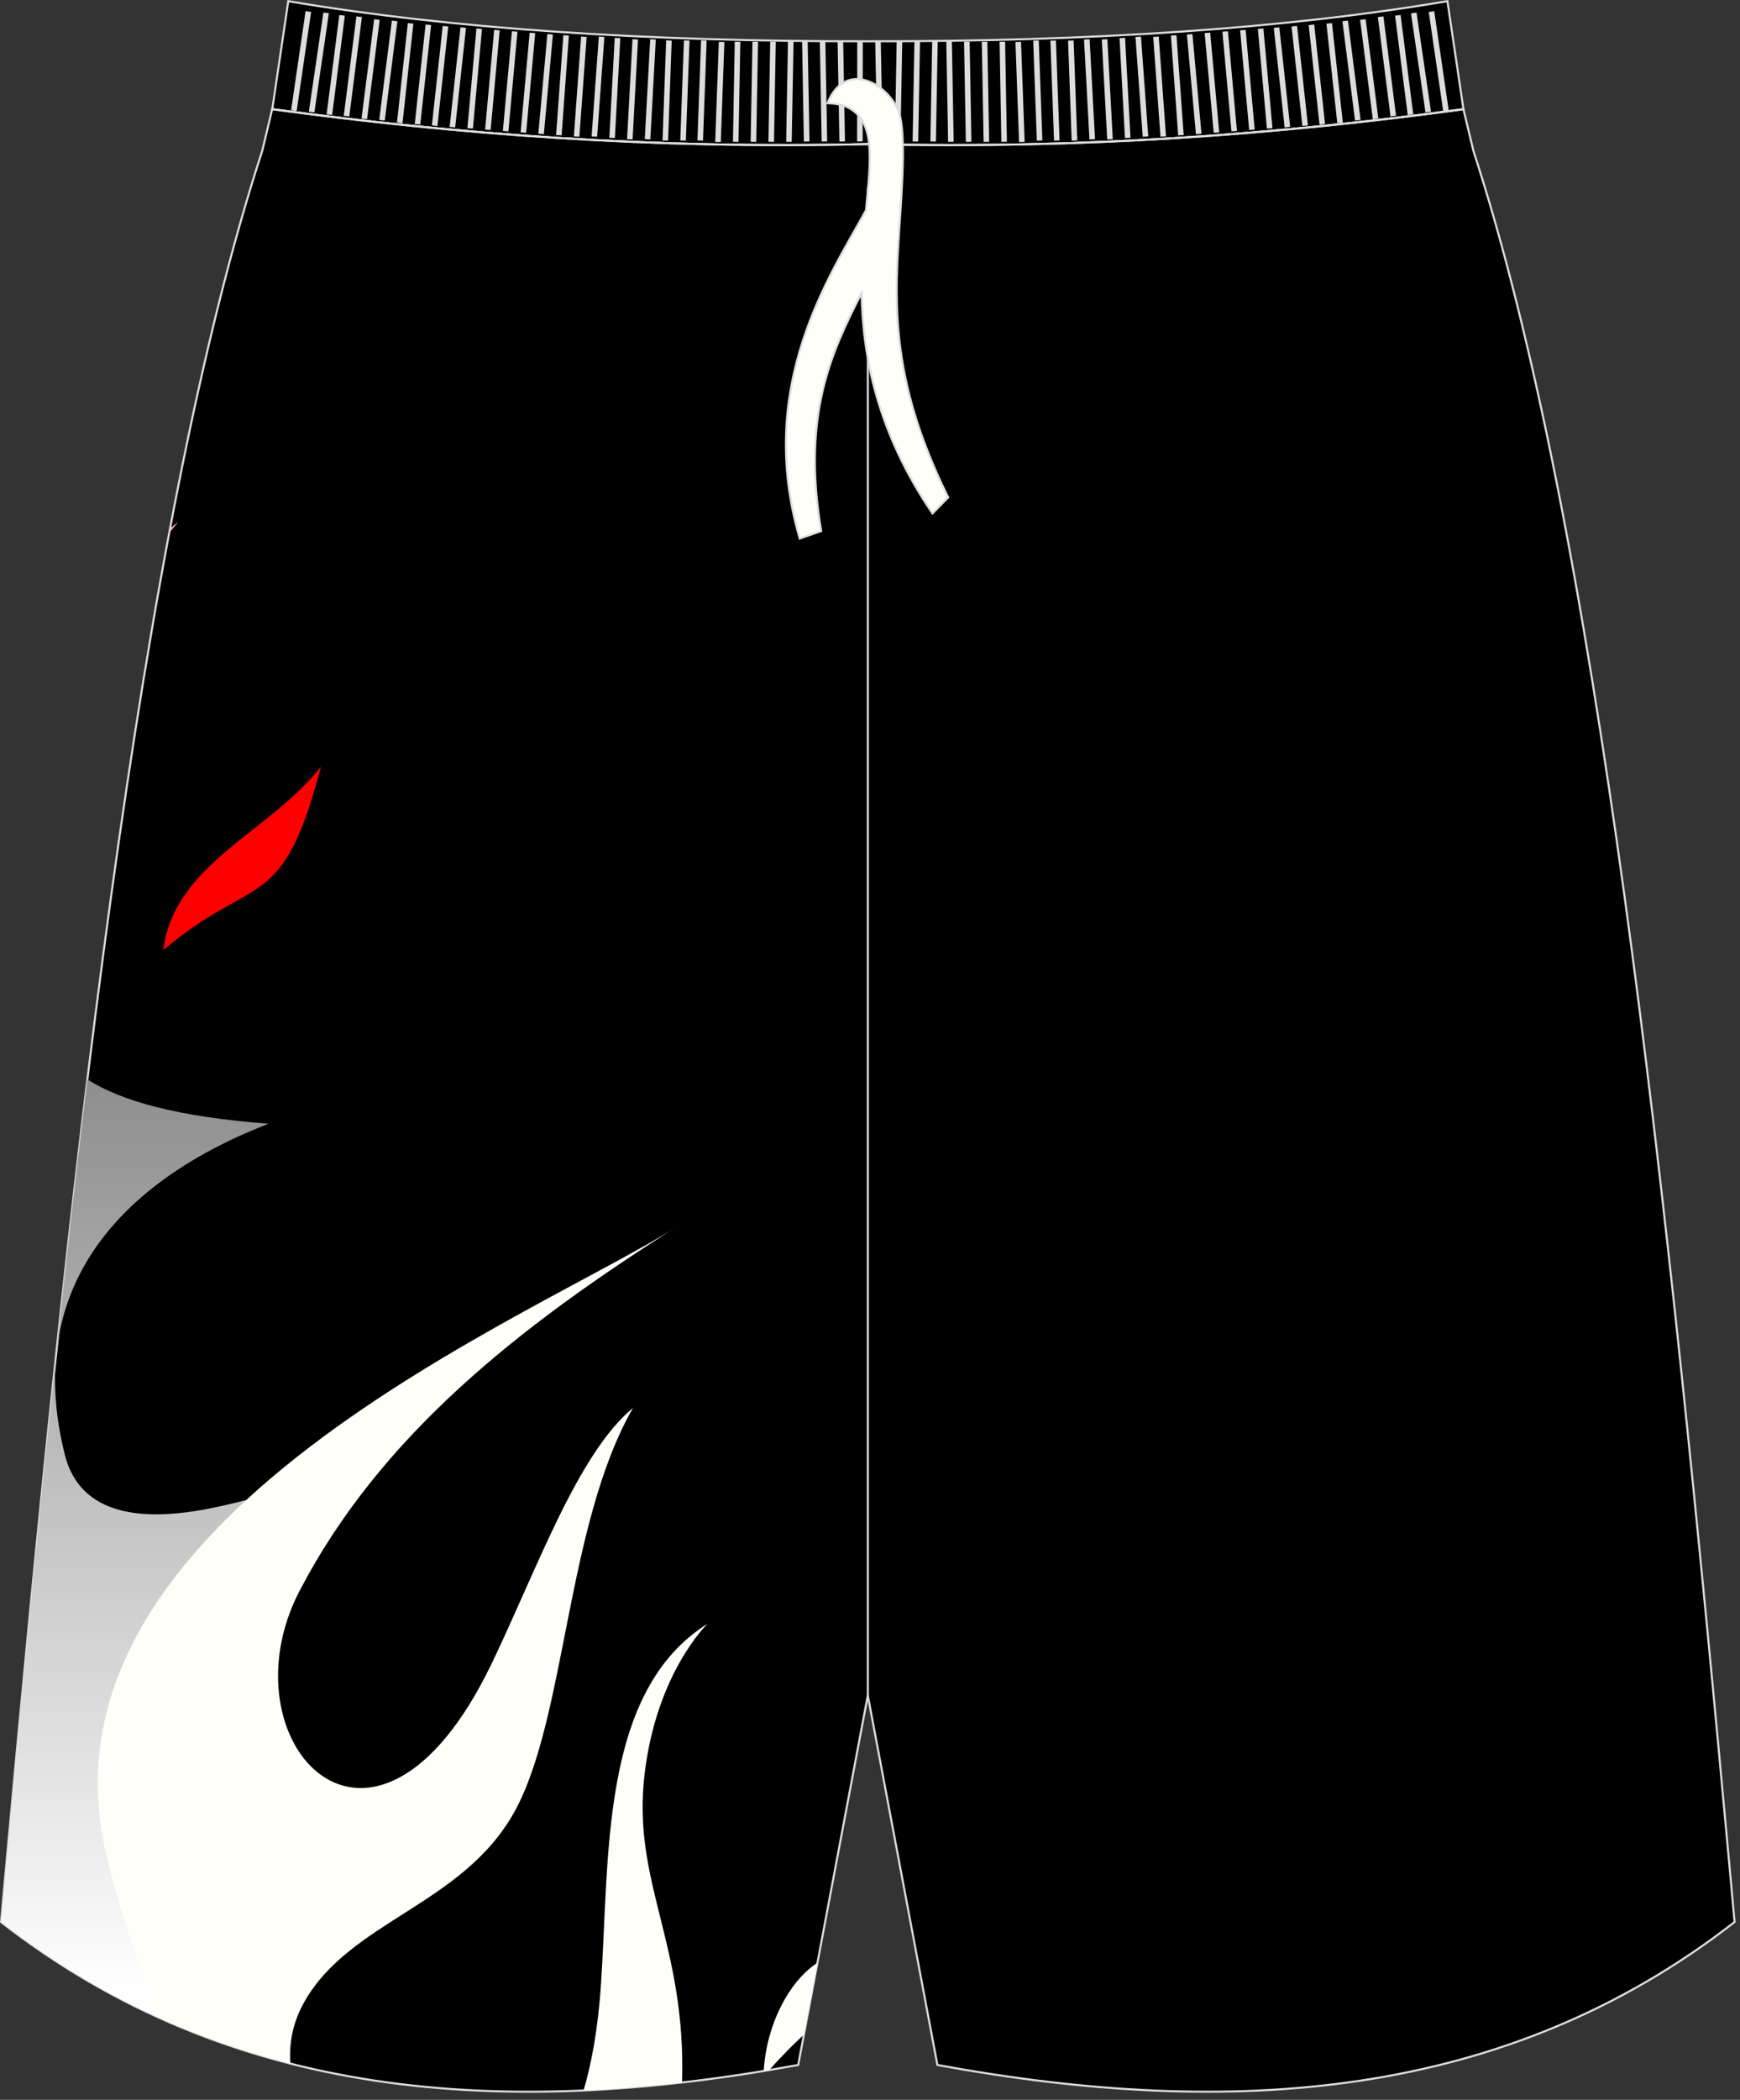 <?xml version="1.0" encoding="utf-8"?>
<!-- Generator: Adobe Illustrator 16.0.0, SVG Export Plug-In . SVG Version: 6.00 Build 0)  -->
<!DOCTYPE svg PUBLIC "-//W3C//DTD SVG 1.1//EN" "http://www.w3.org/Graphics/SVG/1.1/DTD/svg11.dtd">
<svg version="1.1" id="图层_1" xmlns="http://www.w3.org/2000/svg" xmlns:xlink="http://www.w3.org/1999/xlink" x="0px" y="0px"
	 width="340px" height="410px" viewbox="0 0 340 410" enable-background="new 0 0 340 410" xml:space="preserve">
<rect width="100%" height="100%" fill="#333333" stroke="none"/>
<path stroke="#DCDDDD" stroke-width="0.4" stroke-miterlimit="22.926" d="M169.58,28.14c42.31,0.99,80.41-1.93,116.38-6.82
	l-3.13-21.09c-31.77,5.38-69.7,7.9-113.25,7.83C126.02,8.13,88.09,5.61,56.33,0.23l-3.13,21.09
	C89.17,26.21,127.27,29.13,169.58,28.14z"/>
<path stroke="#DCDDDD" stroke-width="0.4" stroke-miterlimit="22.926" d="M169.58,28.14c42.31,0.99,80.41-1.93,116.38-6.82l0,0.02
	l1.78,7.42l0.15,0.62c0,0.01,0,0.01,0,0.02c24.15,74.1,37.89,201.83,50.22,336.78l0.83,9.11c-44.78,34.83-98.29,38.47-155.77,27.91
	l-13.6-72.15l-13.6,72.15C98.5,413.76,44.99,410.13,0.21,375.29l0.83-9.11C13.37,231.23,27.1,103.49,51.26,29.4c0,0,0-0.01,0-0.02
	l0.15-0.62l1.77-7.42l0-0.02C89.17,26.21,127.27,29.13,169.58,28.14z"/>
<linearGradient id="SVGID_1_" gradientUnits="userSpaceOnUse" x1="-928.08" y1="-1457.871" x2="-928.08" y2="-1049.114" gradientTransform="matrix(1 0 0 -1 954.426 -1048.308)">
	<stop  offset="0.05" style="stop-color:#FFFFFF"/>
	<stop  offset="0.64" style="stop-color:#666666"/>
</linearGradient>
<path fill="url(#SVGID_1_)" d="M50.32,292.55c-0.82-0.91-32.54,11.89-37.65-8.5c-10.24-40.83,23.05-58.17,39.81-64.63
	c-17.5-1.34-28.62-4.32-35.4-8.66C11.13,259.44,5.97,312.23,1.04,366.18l-0.83,9.11c11,8.56,22.53,15.23,34.52,20.27L50.32,292.55z"
	/>
<path fill="#FFFFFA" d="M123.7,274.9c-10.88,8.96-18.94,31.95-27.7,50.07c-23.05,47.64-52.81,15.06-37.44-14.39
	c15.66-30.01,42.5-51.42,74.14-71.33C105.27,256.9,5.11,295.99,20.75,362.02c3.96,16.73,8.46,25.09,10.4,31.99
	c8.31,3.75,16.85,6.7,25.59,8.92c-0.28-3.82,0.39-7.94,2.75-12.09c9-15.82,30.82-18.82,40.98-36.98
	C110.62,335.7,110.62,297.55,123.7,274.9z"/>
<path fill="#FFFFFA" d="M138.27,317.04c0,0-10,9.5-12.33,29.48c-2.46,21.08,8.15,32.98,7.34,60.09c-6.48,0.75-12.9,1.28-19.25,1.56
	c1.46-4.92,2.81-11.69,3.41-20.84C119.12,362.35,117.28,330.2,138.27,317.04z"/>
<path fill="#FFFFFA" d="M150.32,404.19c2.71-3.06,4.92-5.21,6.77-6.91l2.65-14.06c-0.13,0.1-0.27,0.2-0.4,0.29
	c-5.2,3.6-9.56,11.74-10.11,20.87L150.32,404.19z"/>
<path fill="#FF0001" d="M31.9,185.52c17.95-15.19,23.21-6.75,30.82-35.81C52.5,162.63,34.01,168.69,31.9,185.52z"/>
<linearGradient id="SVGID_2_" gradientUnits="userSpaceOnUse" x1="-620.814" y1="-587.412" x2="-1056.704" y2="-1407.201" gradientTransform="matrix(1 0 0 -1 954.426 -1048.308)">
	<stop  offset="0" style="stop-color:#EC1C24"/>
	<stop  offset="1" style="stop-color:#FFFFFF"/>
</linearGradient>
<path fill="url(#SVGID_2_)" d="M34.82,101.9c-0.6,0.72-1.18,1.44-1.75,2.15l0.16-0.86C33.75,102.75,34.28,102.31,34.82,101.9z"/>
<line fill="none" stroke="#DCDDDD" stroke-width="0.4" stroke-miterlimit="22.926" x1="169.58" y1="331.04" x2="169.58" y2="36.66"/>
<g>
	<path fill="#DCDDDD" d="M56.88,21.53l2.83-19.35l1.08,0.15l-2.82,19.35L56.88,21.53L56.88,21.53L56.88,21.53z M60.35,21.8
		L60.35,21.8l1.08,0.15l2.83-19.36l-1.07-0.15L60.35,21.8L60.35,21.8L60.35,21.8z M63.82,22.33L63.82,22.33l2.48-19.4l1.08,0.13
		l-2.48,19.4L63.82,22.33L63.82,22.33L63.82,22.33z M67.17,22.6L67.17,22.6l1.08,0.13l2.47-19.4l-1.08-0.13L67.17,22.6L67.17,22.6
		L67.17,22.6z M70.64,23.15L70.64,23.15l2.47-19.4l1.08,0.13l-2.47,19.4L70.64,23.15L70.64,23.15L70.64,23.15z M74.1,23.42
		L74.1,23.42l1.08,0.13l2.47-19.4l-1.08-0.13L74.1,23.42L74.1,23.42L74.1,23.42z M77.57,23.95L77.57,23.95l2.12-19.44l1.08,0.11
		l-2.12,19.43L77.57,23.95L77.57,23.95L77.57,23.95z M81.04,24.22L81.04,24.22l2.12-19.44l1.08,0.11l-2.12,19.44L81.04,24.22
		L81.04,24.22L81.04,24.22z M84.39,24.49L84.39,24.49l2.12-19.43l1.08,0.11L85.47,24.6L84.39,24.49L84.39,24.49L84.39,24.49z
		 M87.86,24.77L87.86,24.77l2.12-19.44l1.08,0.11l-2.12,19.44L87.86,24.77L87.86,24.77L87.86,24.77z M91.33,25.02L91.33,25.02
		L93.1,5.55l1.08,0.09l-1.77,19.47L91.33,25.02L91.33,25.02L91.33,25.02z M94.79,25.3L94.79,25.3l1.77-19.47l1.08,0.09l-1.77,19.47
		L94.79,25.3L94.79,25.3L94.79,25.3z M98.26,25.57L98.26,25.57l1.77-19.47l1.08,0.09l-1.77,19.47L98.26,25.57L98.26,25.57
		L98.26,25.57z M101.73,25.84L101.73,25.84l1.77-19.47l1.08,0.09l-1.77,19.47L101.73,25.84L101.73,25.84L101.73,25.84z
		 M105.19,26.11L105.19,26.11l1.77-19.47l1.08,0.09l-1.77,19.47L105.19,26.11L105.19,26.11L105.19,26.11z M108.66,26.37
		L108.66,26.37l1.42-19.5l1.08,0.07l-1.42,19.49L108.66,26.37L108.66,26.37L108.66,26.37z M112.13,26.64L112.13,26.64l1.42-19.5
		l1.08,0.07l-1.42,19.49L112.13,26.64L112.13,26.64L112.13,26.64z M115.6,26.64L115.6,26.64l1.41-19.5l1.09,0.07l-1.42,19.49
		L115.6,26.64L115.6,26.64L115.6,26.64z M119.06,26.9L119.06,26.9l1.06-19.52l1.09,0.06l-1.06,19.51L119.06,26.9L119.06,26.9
		L119.06,26.9z M122.53,27.17L122.53,27.17l1.06-19.52l1.08,0.06l-1.06,19.52L122.53,27.17L122.53,27.17L122.53,27.17z
		 M125.99,27.17L125.99,27.17l1.06-19.52l1.09,0.06l-1.06,19.52L125.99,27.17L125.99,27.17L125.99,27.17z M129.46,27.42
		L129.46,27.42l0.71-19.53l1.08,0.04l-0.71,19.53L129.46,27.42L129.46,27.42L129.46,27.42z M132.93,27.42L132.93,27.42l0.71-19.53
		l1.09,0.04l-0.71,19.53L132.93,27.42L132.93,27.42L132.93,27.42z M136.28,27.42L136.28,27.42l0.71-19.53l1.09,0.04l-0.71,19.53
		L136.28,27.42L136.28,27.42L136.28,27.42z M139.75,27.7L139.75,27.7l0.71-19.53l1.09,0.04l-0.71,19.53L139.75,27.7L139.75,27.7
		L139.75,27.7z M143.22,27.68L143.22,27.68l0.35-19.54l1.09,0.02L144.3,27.7L143.22,27.68L143.22,27.68L143.22,27.68z M146.68,27.68
		L146.68,27.68l0.35-19.54l1.09,0.02l-0.35,19.54L146.68,27.68L146.68,27.68L146.68,27.68z M150.15,27.68L150.15,27.68l0.35-19.54
		l1.09,0.02l-0.35,19.54L150.15,27.68L150.15,27.68L150.15,27.68z M153.62,27.68L153.62,27.68l0.35-19.54l1.09,0.02L154.7,27.7
		L153.62,27.68L153.62,27.68L153.62,27.68z M157.08,27.64L157.08,27.64l-0.35-19.54l1.09-0.02l0.36,19.54L157.08,27.64L157.08,27.64
		L157.08,27.64z M160.55,27.64L160.55,27.64l-0.35-19.54l1.08-0.02l0.35,19.54L160.55,27.64L160.55,27.64L160.55,27.64z
		 M164.02,27.64L164.02,27.64l-0.35-19.54l1.09-0.02l0.35,19.54L164.02,27.64L164.02,27.64L164.02,27.64z M167.48,27.63
		L167.48,27.63l0.03-19.53l1.08-0.04l-0.03,19.53L167.48,27.63z"/>
	<path fill="#DCDDDD" d="M283.08,21.53l-2.83-19.35l-1.07,0.15l2.82,19.35L283.08,21.53L283.08,21.53L283.08,21.53z M279.62,21.8
		L279.62,21.8l-1.08,0.15l-2.83-19.35l1.08-0.15L279.62,21.8L279.62,21.8L279.62,21.8z M276.15,22.33L276.15,22.33l-2.47-19.4
		l-1.08,0.13l2.47,19.4L276.15,22.33L276.15,22.33L276.15,22.33z M272.79,22.6L272.79,22.6l-1.08,0.13l-2.47-19.4l1.08-0.13
		L272.79,22.6L272.79,22.6L272.79,22.6z M269.33,23.15L269.33,23.15l-2.48-19.4l-1.08,0.13l2.48,19.4L269.33,23.15L269.33,23.15
		L269.33,23.15z M265.86,23.42L265.86,23.42l-1.08,0.13l-2.47-19.4l1.08-0.13L265.86,23.42L265.86,23.42L265.86,23.42z
		 M262.39,23.95L262.39,23.95l-2.12-19.44l-1.08,0.11l2.12,19.43L262.39,23.95L262.39,23.95L262.39,23.95z M258.92,24.22
		L258.92,24.22L256.8,4.79l-1.08,0.11l2.12,19.44L258.92,24.22L258.92,24.22L258.92,24.22z M255.57,24.49L255.57,24.49l-2.12-19.43
		l-1.08,0.11l2.12,19.44L255.57,24.49L255.57,24.49L255.57,24.49z M252.1,24.77L252.1,24.77l-2.12-19.44l-1.08,0.11l2.12,19.44
		L252.1,24.77L252.1,24.77L252.1,24.77z M248.64,25.02L248.64,25.02l-1.77-19.47l-1.08,0.09l1.77,19.47L248.64,25.02L248.64,25.02
		L248.64,25.02z M245.17,25.3L245.17,25.3L243.4,5.83l-1.08,0.09l1.77,19.47L245.17,25.3L245.17,25.3L245.17,25.3z M241.7,25.57
		L241.7,25.57L239.94,6.1l-1.08,0.09l1.77,19.47L241.7,25.57L241.7,25.57L241.7,25.57z M238.24,25.84L238.24,25.84l-1.77-19.47
		l-1.08,0.09l1.77,19.47L238.24,25.84L238.24,25.84L238.24,25.84z M234.77,26.11L234.77,26.11L233,6.65l-1.08,0.09l1.77,19.47
		L234.77,26.11L234.77,26.11L234.77,26.11z M231.3,26.37L231.3,26.37l-1.42-19.5l-1.08,0.07l1.42,19.49L231.3,26.37L231.3,26.37
		L231.3,26.37z M227.84,26.64L227.84,26.64l-1.42-19.5l-1.08,0.07l1.42,19.49L227.84,26.64L227.84,26.64L227.84,26.64z
		 M224.37,26.64L224.37,26.64l-1.42-19.5l-1.08,0.07l1.42,19.49L224.37,26.64L224.37,26.64L224.37,26.64z M220.9,26.9L220.9,26.9
		l-1.06-19.52l-1.08,0.06l1.06,19.51L220.9,26.9L220.9,26.9L220.9,26.9z M217.44,27.17L217.44,27.17l-1.06-19.52l-1.09,0.06
		l1.06,19.52L217.44,27.17L217.44,27.17L217.44,27.17z M213.97,27.17L213.97,27.17l-1.06-19.52l-1.09,0.06l1.06,19.52L213.97,27.17
		L213.97,27.17L213.97,27.17z M210.5,27.42L210.5,27.42L209.79,7.9l-1.09,0.04l0.71,19.53L210.5,27.42L210.5,27.42L210.5,27.42z
		 M207.04,27.42L207.04,27.42L206.33,7.9l-1.08,0.04l0.71,19.53L207.04,27.42L207.04,27.42L207.04,27.42z M203.68,27.42
		L203.68,27.42L202.98,7.9l-1.09,0.04l0.71,19.53L203.68,27.42L203.68,27.42L203.68,27.42z M200.22,27.7L200.22,27.7l-0.71-19.53
		l-1.09,0.04l0.71,19.53L200.22,27.7L200.22,27.7L200.22,27.7z M196.75,27.68L196.75,27.68l-0.35-19.54l-1.08,0.02l0.35,19.54
		L196.75,27.68L196.75,27.68L196.75,27.68z M193.28,27.68L193.28,27.68l-0.35-19.54l-1.08,0.02l0.35,19.54L193.28,27.68
		L193.28,27.68L193.28,27.68z M189.82,27.68L189.82,27.68l-0.35-19.54l-1.09,0.02l0.35,19.54L189.82,27.68L189.82,27.68
		L189.82,27.68z M186.35,27.68L186.35,27.68L186,8.14l-1.09,0.02l0.35,19.54L186.35,27.68L186.35,27.68L186.35,27.68z M182.88,27.64
		L182.88,27.64l0.35-19.54l-1.08-0.02l-0.35,19.54L182.88,27.64L182.88,27.64L182.88,27.64z M179.42,27.64L179.42,27.64l0.35-19.54
		l-1.09-0.02l-0.35,19.54L179.42,27.64L179.42,27.64L179.42,27.64z M175.95,27.64L175.95,27.64l0.35-19.54l-1.09-0.02l-0.35,19.54
		L175.95,27.64L175.95,27.64L175.95,27.64z M172.48,27.63L172.48,27.63L172.11,8.1l-1.09-0.04l0.38,19.53L172.48,27.63z"/>
</g>
<path fill="none" stroke="#DCDDDD" stroke-width="0.4" stroke-miterlimit="22.926" d="M53.19,21.32
	c35.98,4.89,74.08,7.81,116.39,6.82c42.31,0.99,80.38-1.91,116.35-6.8l0.04,0"/>
<path fill="#FFFFFA" stroke="#DCDDDD" stroke-width="0.4" stroke-miterlimit="22.926" d="M161.69,20.14
	c1.42,0.1,2.91,0.2,4.27,0.98c5.09,2.91,4.23,9.94,3.25,19.94c-6.83,12.51-21.73,34.06-12.94,64.1l4.19-1.47
	c-3.79-22.52,1.85-34.66,7.9-46.49c0.22,12.36,2.98,27.07,13.85,43.05l3.07-3.12c-12.74-25.74-10.17-41.51-9.13-59.07
	c0.25-4.58,0.55-10.9-0.16-14.77C175.14,17.45,165.55,10.69,161.69,20.14z"/>
</svg>
